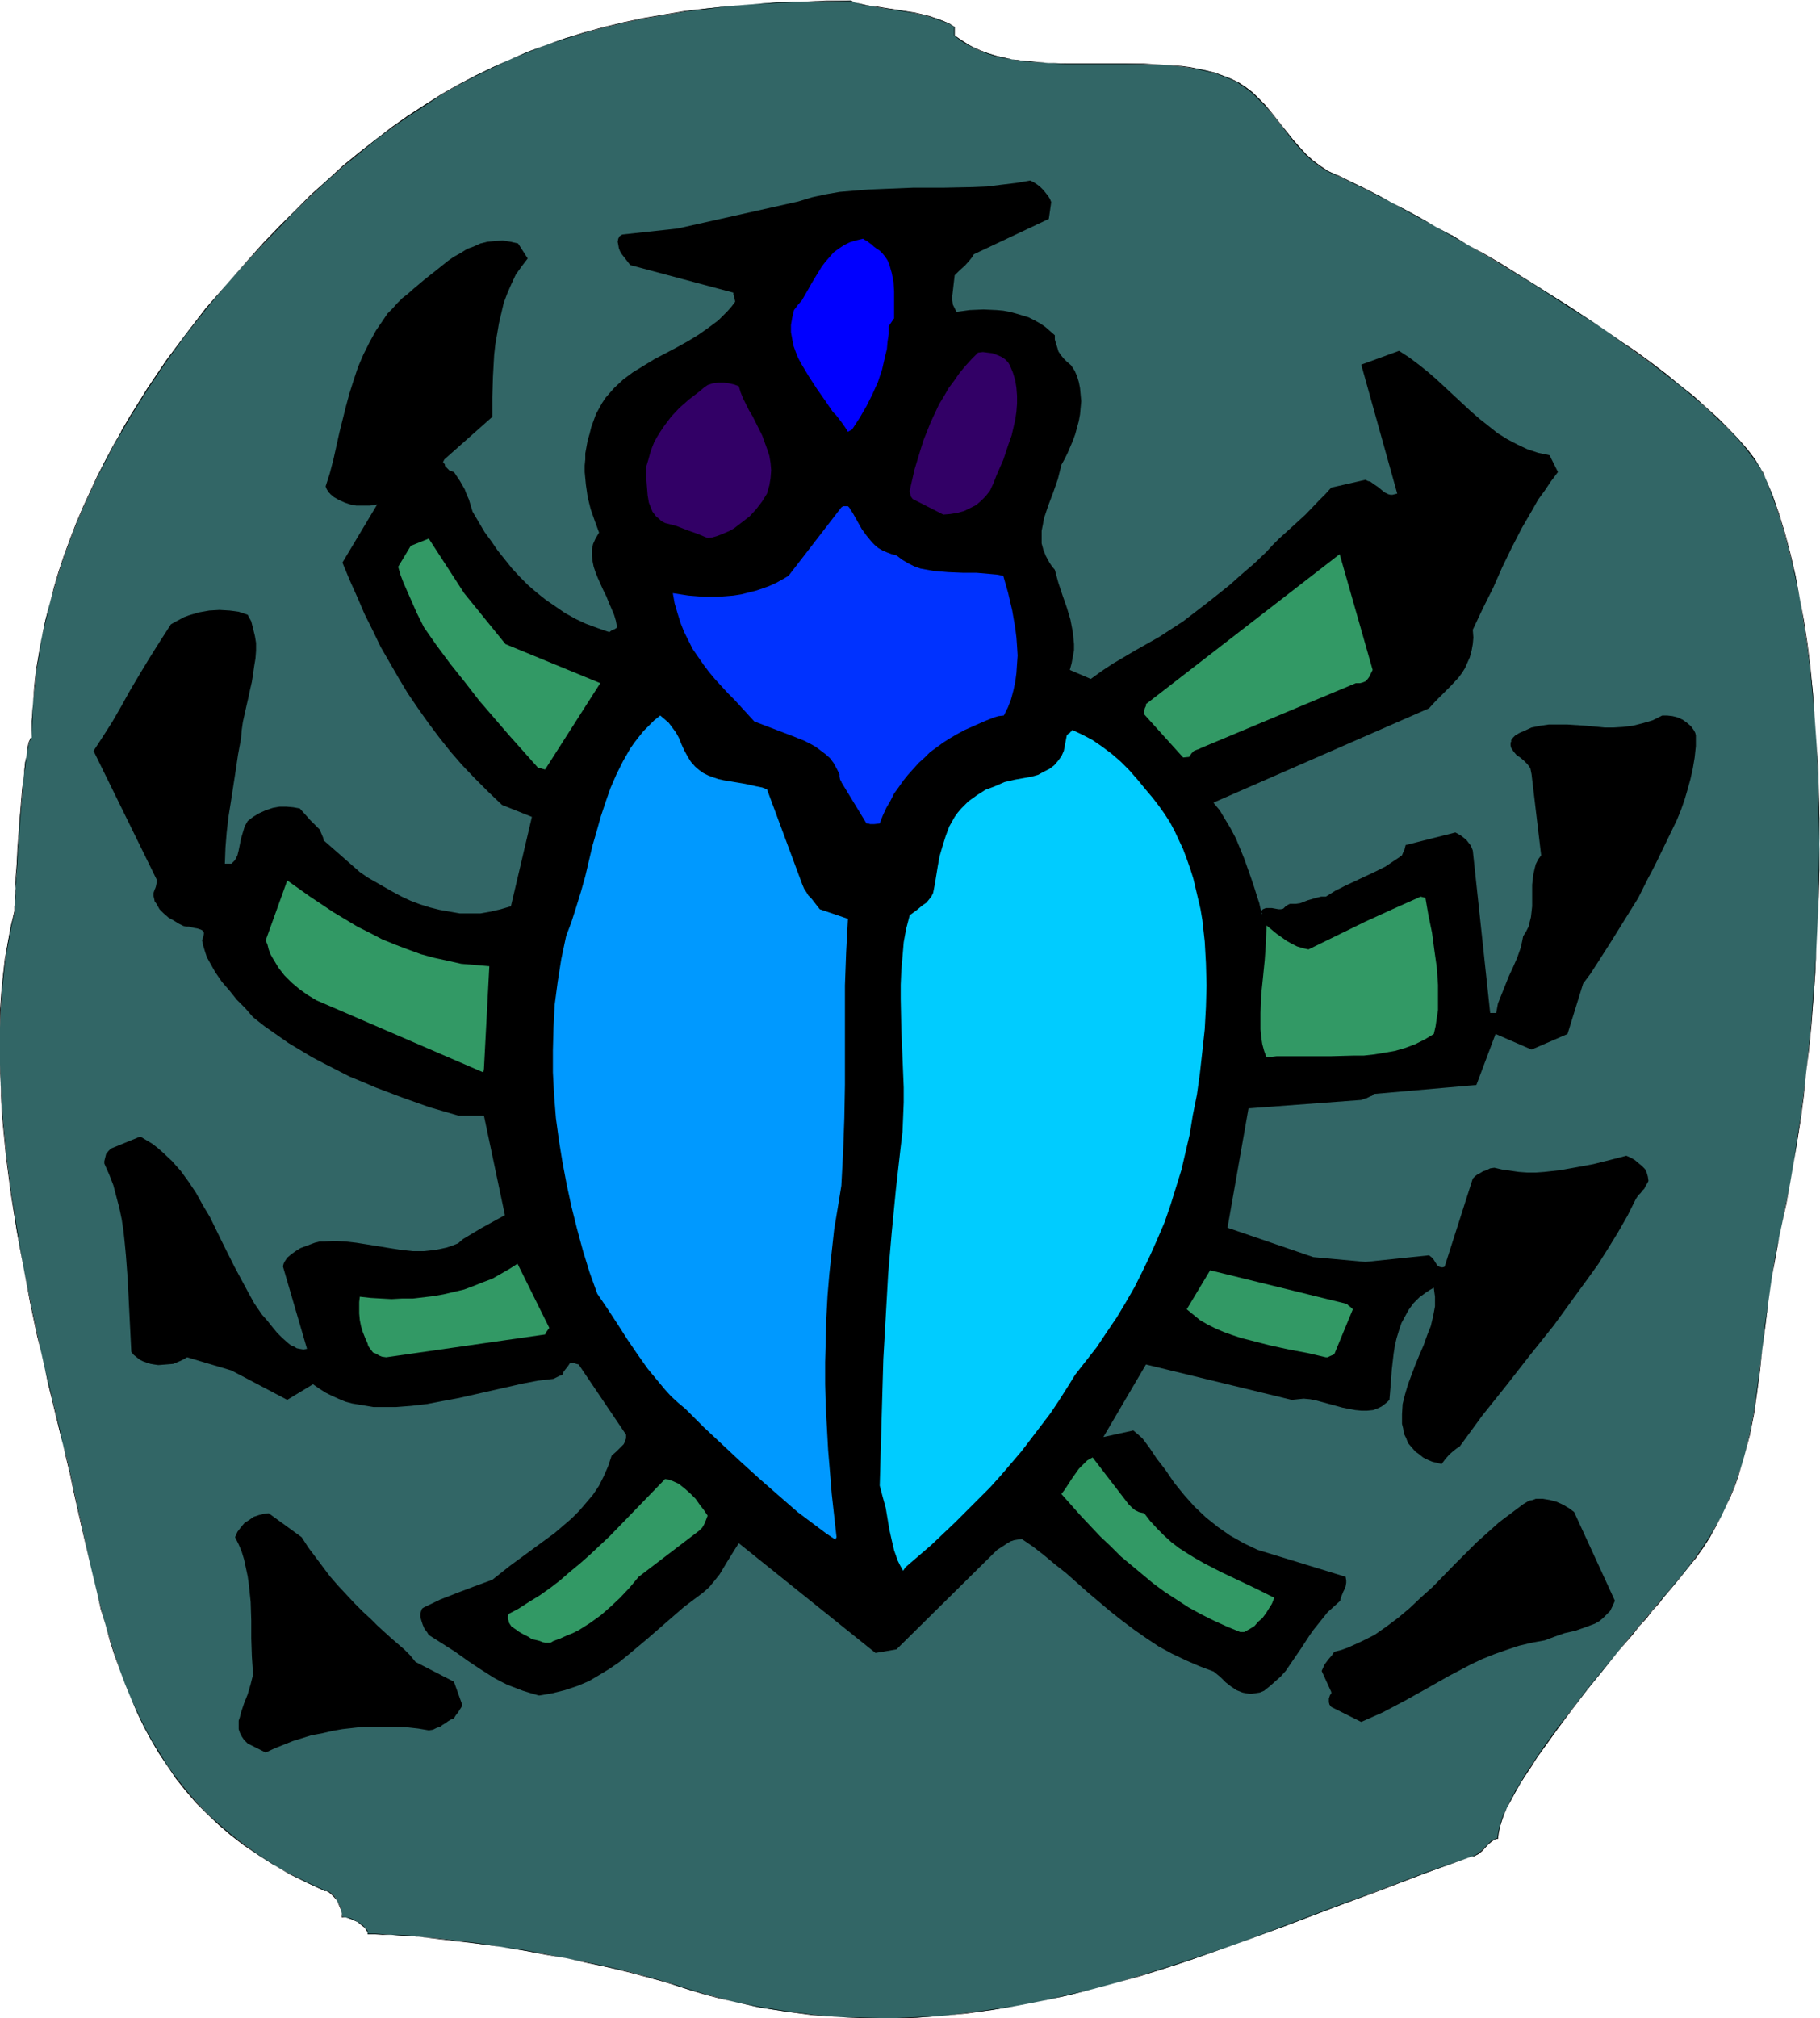 <svg xmlns="http://www.w3.org/2000/svg" fill-rule="evenodd" height="543.683" preserveAspectRatio="none" stroke-linecap="round" viewBox="0 0 3035 3365" width="490.455"><style>.pen1{stroke:none}.brush2{fill:#000}.brush3{fill:#329965}</style><path class="pen1" style="fill:#326666" d="m1419 1-42 1-42 1-40 1-39 3-39 3-37 4-36 5-36 6-35 6-33 7-33 8-33 9-32 9-31 11-30 11-30 13-29 13-29 14-29 16-28 16-28 17-27 18-27 20-28 20-26 21-27 23-27 23-26 25-27 26-27 27-26 28-27 29-35 39-35 41-33 42-33 45-31 46-29 47-15 25-13 24-14 25-12 25-12 26-12 26-11 26-10 26-10 27-9 27-8 27-8 27-7 27-6 28-5 28-4 28-3 28-3 28-2 29v28l-2 1-1 2-1 4-1 4-2 6-1 7-1 8-2 9-1 10-1 10-2 23-2 24-3 26-3 51-2 24v12l-1 11-1 10v18l-1 8v21l-7 26-5 27-4 27-4 28-2 29-2 29-1 29-1 30 1 30 1 31 2 31 2 31 6 61 8 62 9 62 11 60 12 59 12 57 6 28 6 27 6 27 7 25 6 25 5 24 6 24 6 22 7 29 6 29 13 58 12 56 13 54 7 27 7 26 8 26 8 25 8 25 9 24 10 24 10 23 11 23 12 22 13 22 14 21 15 21 16 20 17 19 18 19 19 18 21 18 23 17 23 17 25 16 27 15 29 15 30 14h2l3 1 6 3 5 5 4 7 4 7 3 7 1 7 1 6 6 1 7 2 7 3 6 3 7 5 5 4 3 5 1 3v3h26l14 1 15 1 15 1 15 1 33 3 34 4 35 5 36 5 37 6 36 6 36 7 35 7 34 8 33 7 30 8 15 5 14 3 13 4 13 5 22 7 23 6 23 6 22 6 45 10 45 7 44 5 44 4 43 2h43l43-1 42-3 42-5 42-5 42-7 41-8 42-9 40-10 41-11 40-12 41-12 40-13 80-28 79-29 79-30 79-30 78-29 78-28h3l2-1 6-4 5-5 11-10 5-5 6-4h2l3-1 1-8 2-10 3-10 4-12 5-11 7-13 7-13 8-14 9-15 9-15 11-15 11-16 22-31 25-33 25-32 26-32 25-31 24-30 12-14 11-13 11-13 10-12 10-11 9-11 8-9 7-9 14-17 13-18 13-17 11-17 9-17 10-17 8-17 7-17 7-17 6-17 6-17 5-17 8-34 7-35 6-36 4-36 5-38 5-39 5-39 6-42 3-21 5-23 4-22 5-23 6-32 7-33 6-35 6-36 5-37 5-38 5-40 4-40 4-41 4-42 3-42 2-43 2-42 1-44 2-43v-87l-3-86-2-42-3-42-3-41-5-41-5-40-6-39-6-37-7-37-9-35-9-34-10-33-10-31-12-29-4-8-4-8-5-8-5-8-6-8-7-8-14-17-17-17-18-18-20-18-20-18-23-19-24-19-25-18-26-19-26-19-27-19-56-37-57-36-57-34-28-17-28-16-27-16-26-14-26-15-24-13-23-12-22-12-21-10-19-10-18-8-8-4-8-4-13-6-12-7-12-10-10-9-10-11-10-12-20-24-19-24-10-12-10-11-11-10-11-9-12-7-13-7-13-5-13-4-13-4-14-3-14-2-15-2-30-3-32-1-32-1h-97l-31-1-31-2-14-2-15-2-14-3-13-3-13-4-13-4-11-5-12-7-10-6-10-8V45l-9-5-10-5-11-4-11-3-12-3-13-3-26-5-25-3-12-2-11-2-10-2-9-2-8-2-6-3z"/><path class="pen1 brush2" d="M1419 1h-42l-42 2-40 1-39 3-39 3-37 4-36 4-36 6-35 6-33 7-33 8-33 9-32 10-31 11-30 11-30 13-29 13-29 14-29 15-28 16-28 18-28 18-27 19-27 21-27 21-27 22-26 24-27 24-26 26-27 27-27 28-26 29-35 40-35 40-33 43-33 44-31 46-30 48-14 24v1l-14 24-13 25-13 25-12 26-12 26-11 26-10 26-10 27-9 27-8 27-7 27-7 27-6 28-5 28-5 28-3 28-2 28-2 29v28h-2l-1 3-2 4-1 4-1 6-1 7-1 8-2 9-1 10-1 10-3 23-2 24-2 26-4 51-1 24-1 12-1 11v19l-1 9v15l-1 6v8l-6 26-5 27-5 27-3 28-3 29-2 29-1 29v60l2 31 1 31 2 31 6 61 8 62 10 62 11 60 11 59 12 57 7 28 6 27 6 27 6 25 6 25 6 24 6 24 5 22 7 29 6 29 13 58 13 56 13 54 6 27 8 26 7 26 8 25 9 25 9 24 10 24 10 23 11 23 12 22 13 22 14 21 14 21 16 20 17 20 19 19 19 18 21 18 22 17 24 16 25 16 27 16 29 14 30 14h2l3 1 5 4 5 5 5 6 3 7 3 7 2 7v7h7l7 2 7 3 6 3 6 5 5 4 4 6v-1l1 3v3h13l13 1h14l15 1 15 1 15 1 33 4 34 4 35 4 36 5 37 6 36 7 36 6 35 8 34 7 33 8 30 8 15 4 14 4 13 4 13 4 22 7 23 7 23 6 22 5 45 10 45 7 44 6 44 3 43 2 43 1 43-2 42-3 42-4 42-6 42-7 41-8 42-9 40-10 41-11 40-11 41-13 40-13 80-28 79-29 79-30 79-29 78-30 78-28h3l2-1 6-3 6-5 10-11 6-5 5-3 2-1h3l1-9 2-10 3-10 4-12 5-11 7-13 7-13 8-14 9-14 10-15 10-16 11-15 23-32 24-32 25-33 26-32 25-31 25-29 11-14 12-13 10-13 11-12 9-12 9-10 8-10 7-8 14-18 14-17 12-17 11-17 9-18-10 17-11 17-12 17-13 17-14 18-8 9-7 9-10 11-9 11-10 12-11 13-11 13-12 14-24 30-25 30-26 32-25 33-25 32-23 32-11 16-10 15-10 15-8 14-9 14v1l-7 13-6 13-6 11-4 12-3 10-2 10-1 8h1-3l-2 1-6 3-5 5-11 11-6 5-5 3-2 1-3 1-78 27-78 30-79 29-79 30-79 30-80 27-40 13-41 13-40 12-41 11-40 9-42 10-41 8-42 6-42 6-42 5-42 2-43 2-43-1-43-1-44-4-44-6-45-7-45-9-22-6-23-6-23-7-22-7-13-4-13-4-14-4-15-4-30-8-33-8-34-7-35-7-36-7-36-7-37-5-36-6-35-4-34-4-33-3-15-2-15-1h-15l-14-1-13-1h-13l1 1-1-3v-3l-4-5-5-5-6-4h-1l-6-4-7-3-7-1-6-1-1-6-1-7-3-7-4-7-4-7-5-5-6-4h-3l-2-1-30-14-29-14-27-15h1l-25-16-24-17-22-17-21-18-20-18-18-19-17-20-16-20-15-21-13-21-13-21-12-22-11-23-11-23-10-24-9-24-8-25-8-25-8-26-7-26-7-27-13-54-12-56-13-58-6-29-7-29-6-22-5-24-6-24-6-25-6-25-7-27-6-27-6-28-12-57-12-59-10-60-10-62-8-62-6-61-2-31-2-31-1-31v-60l1-29 2-29 3-29 3-28 5-27 5-27 6-26v-14l1-7v-17l1-9v-10l1-11 1-12 1-24 4-51 2-26 2-24 2-23 2-10 1-10 1-9 1-8 2-7 1-6 1-4 2-4 1-2h-1l2-1 1-28 1-29 3-28 3-28 5-28 4-28 7-28 6-27 8-27 8-27 9-27 10-27 10-26 11-26 12-26 12-26 13-25 13-25 14-24 14-24 30-48 31-46 32-44 34-43 34-41 35-39 27-29 27-28 26-27 27-26 27-25 26-23 27-22 27-22 27-20 27-19 28-18 27-18 28-16 29-15 29-14 29-14 30-12 30-12 31-10 32-10 33-9 33-8 33-7 35-6 36-6 36-4 37-5 39-3 39-2 40-2 42-1h42V1z"/><path class="pen1 brush2" d="m2851 2564 10-18 9-17 8-17 8-17 7-17 6-17 5-17 5-17 9-34 7-35 5-36 5-36 4-38 5-39 5-39 6-42 4-21 4-23 4-22 5-23 7-32 6-33 6-35 6-36 6-37 5-38 4-40 5-40 4-41 3-42 3-42 2-43 2-42 2-44 1-43v-87l-2-86-3-42-3-42-3-41-4-41-5-40-6-39-7-37-7-37-8-35-9-34-10-33-11-31-12-29-3-8-5-8-5-8-5-8-6-8-6-8-15-17-16-17-18-18-20-18-21-19-23-18-23-19-25-19-26-19-27-18-27-19-56-37-57-36-56-35-29-17-28-15-26-16h-1l-26-14-26-15-24-13-23-12-22-12-21-11-19-9-18-9-8-4-8-3-13-6h1l-12-8-12-9-11-10-10-11-10-11-19-24-19-24-10-12-11-11-10-10-12-9-12-8-13-6-13-5-13-5-13-3-14-3-14-3-15-2-30-2-32-2h-129l-31-1-31-3-14-1-15-2-14-3-13-3-13-4-13-5-11-5-12-6h1l-11-7-10-7V45l-9-6-10-4-11-4-11-4-12-3-13-3-26-4-25-4-12-2-11-1-10-2-17-4-6-3v1l6 2 17 5 10 1 11 2 12 2 25 4 26 4 13 3 12 3 11 4 11 4 10 4 8 5v14l10 8 11 7 12 6 11 5 13 5 13 4 13 3 14 2 15 3 14 1 31 2 31 2h129l32 1 30 3 15 2 14 3 14 3 13 3 13 5 13 5 13 6h-1l12 8 12 9 10 10 11 11 10 11 19 24 19 25 10 11 10 11 11 10 12 9 12 8 13 6 8 3 8 4 18 9 19 9 21 11 22 11 23 13 24 13 26 14 26 15 27 15 28 16 28 17 56 34 57 37 57 36 26 19 27 19 26 19 25 19 23 18 23 19 21 18 20 19 18 17 16 17 15 18 6 8 6 8 6 8 5 8v-1l4 8 4 8 11 29 11 31 10 33 9 34 8 35 8 37 6 37 6 39 5 40 4 41 4 41 3 42 2 42 2 86 1 43-1 44-1 43-1 44-2 42-3 43-3 42-3 42-4 41-4 40-5 40-5 38-6 37-5 36-6 35-7 33-6 32-5 23-5 22-4 23-3 21-6 42-6 39-4 39-5 38-5 36-5 36-7 35-8 34-5 17-6 17-6 17-7 17-7 17-8 17-10 17-9 18z"/><path class="pen1 brush2" d="m2103 1519 1 3 1 1v1l-1-1v-2l-1-2-1-4-1-4-1-5-2-6-2-6-4-13-5-15-6-17-6-17-7-17-7-17-9-17-9-15-9-15-10-12v-1l359-157 11-12 12-12 13-13 13-14 6-8 5-8 4-9 4-9 3-11 2-11 1-11-1-13 17-36 17-34 15-34 16-33 17-33 18-31 9-16 11-15 10-15 12-16-14-28-9-2-10-2-18-6-17-8-17-9-16-10-15-12-14-11-15-13-28-26-29-27-15-13-15-12-16-12-17-11-63 23 60 215-4 1-4 1h-3l-4-1-6-3-5-4-6-5-6-4-7-5-4-1-4-2-57 13-10 11-11 11-22 23-23 21-11 10-10 9-11 11-10 11-21 20-21 18-19 17-20 16-19 15-39 30-20 13-20 13-39 22-39 23-18 12-18 13-35-15 3-11 2-11 2-11v-10l-1-10-1-10-4-21-6-20-7-20-7-21-6-22-5-6-4-6-6-11-4-10-3-11v-21l2-10 2-11 7-21 8-21 8-23 3-12 3-12 5-9 5-10 9-21 4-11 3-11 3-11 2-11 1-11 1-11-1-11-1-11-2-10-3-10-4-9-6-9-7-6-5-5-5-6-4-6-2-7-2-6-2-7v-7l-8-7-8-7-9-6-9-5-10-5-10-3-10-3-11-3-11-2-11-1-22-1-23 1-22 3-3-6-3-6-1-7v-8l1-8 1-9 2-17 8-8 9-8 8-9 4-5 3-5 125-59 4-28-2-5-3-5-4-5-4-5-5-5-5-4-6-4-6-3-23 4-25 3-24 3-25 1-49 1h-50l-49 2-24 1-25 2-24 2-23 4-23 5-23 7-201 45-92 10-2 1-3 2-2 4-1 5 1 5 1 6 2 5 3 5 7 9 7 9 172 46v3l2 7 1 5-6 8-7 8-7 7-8 8-16 12-17 12-18 11-18 10-19 10-19 10-18 11-18 11-16 12-15 14-7 8-7 8-6 9-5 9-5 9-4 11-4 11-3 12-3 10-2 11-2 11v10l-1 10v11l2 21 3 21 5 20 7 20 7 19-6 10-4 9-2 9v9l1 10 2 10 3 9 4 10 9 20 5 10 4 10 9 21 3 10 2 11v1h-1l-3 2-5 2-4 3-20-7-19-7-17-8-18-10-16-11-16-11-15-12-14-12-14-14-13-14-12-15-12-15-11-16-11-15-20-34-3-10-3-10-4-9-3-8-8-14-10-15-3-1-4-1-3-3-5-5v-2l-1-2-2-1v-2l2-4 80-71v-33l1-34 2-36 2-18 3-17 3-18 4-17 4-17 6-16 7-16 7-15 10-14 10-13-16-25-13-3-13-2-13 1-12 1-12 3-11 5-11 4-11 7-11 6-10 7-20 16-19 15-19 16-9 8-9 7-9 9-8 9-8 8-6 9-13 19-11 20-10 20-9 21-7 21-7 22-6 22-11 44-10 45-6 23-7 22 2 5 2 3 2 3h1v1l7 6 9 5 9 4 9 3 10 2h23l12-2-58 97 12 29 13 29 12 28 14 28 13 27 15 26 15 26 15 25 17 25 17 24 18 24 19 24 20 23 21 22 22 22 23 22 50 20-35 149-17 5-17 4-17 3h-34l-17-3-17-3-16-4-16-5-16-6-15-7-15-8-14-8-14-8-14-8-13-9-57-50-1-1-2-1-1-5-3-7-3-7-16-16-8-9-9-10-11-2-11-1h-12l-11 2-12 4-11 5-10 6-9 7-5 9-3 10-3 10-2 10-2 10-2 8-4 8-3 3-3 3h-11l1-27 2-25 3-26 4-25 8-52 4-27 5-27 1-13 2-14 6-27 3-13 3-14 3-13 2-13 2-14 2-12 1-13v-13l-2-12-3-12-3-12-6-11-15-5-7-1-8-1-17-1-17 1-17 3-17 5-8 3-15 8-7 4-18 28-17 27-17 28-16 27-15 27-15 26-16 25-15 23 106 216-1 5-1 5-1 3-1 2-2 6v5l1 4 1 5 3 4 5 9 7 7 8 7 9 5 8 5 8 4 5 1h4l8 2 6 1 6 2 2 1 1 1 2 3v2l-1 5-2 6 2 9 3 10 3 9 5 9 9 16 11 16 13 15 12 15 14 14 13 15 19 15 20 14 20 14 20 12 20 12 21 11 41 21 22 9 21 9 45 17 45 16 48 14h43l35 166-20 11-20 11-20 12-10 6-8 7-10 4-9 3-9 2-10 2-19 2h-19l-19-2-19-3-37-6-19-3-18-2-18-1-17 1h-8l-8 2-8 3-8 3-8 3-8 5-7 5-7 6-4 6-2 4-1 4v1l40 137-6 1-6-1-5-1-5-3-5-2-5-4-9-8-9-9-9-11-8-10-8-9-13-19-11-20-22-41-21-42-20-41-12-20-11-20-12-18-13-18-15-17-16-15-8-7-9-7-10-6-10-6-49 20-4 4-4 5-1 4-1 4-1 4v4l8 18 7 18 5 19 5 19 4 19 3 20 2 19 2 21 3 40 2 41 2 40 2 40 4 5 5 4 5 4 6 3 6 2 6 2 6 1 7 1 13-1 12-1 12-5 6-3 5-3 74 22 93 49 43-26 10 7 11 7 10 5 11 5 12 5 11 3 12 2 12 2 12 2h37l26-2 26-3 26-5 27-5 53-12 53-12 26-5 26-3 10-5 3-1 2-1 2-5 3-4 4-5 4-6 7 1 3 1 4 1 79 117v6l-2 6-2 4-4 4-8 8-8 7-6 18-7 16-8 16-10 15-11 13-12 14-13 13-14 12-14 12-15 11-60 44-29 23-30 11-29 11-28 11-27 13-3 2-1 2-1 3-1 3v6l2 7 2 6 3 7 4 5 3 5 22 14 22 14 21 15 21 14 22 14 11 6 12 6 13 5 13 5 13 4 14 4 12-2 11-2 20-5 21-7 19-8 17-10 18-11 16-11 16-13 31-26 31-27 30-26 16-12 16-12 10-9 9-11 8-10 6-10 6-10 13-21 7-11 228 183 35-6 168-166 8-5 9-6 5-3 6-2 6-1 7-1 19 13 18 14 18 15 19 15 36 32 38 32 19 15 20 15 20 14 21 14 22 12 23 11 23 10 24 9 11 9 9 9 9 7 9 6 5 2 5 2 5 1 6 1h5l6-1 7-1 7-3 10-8 9-8 9-8 8-9 13-19 13-19 13-20 7-10 8-10 8-10 8-10 10-9 11-10 1-5 2-5 2-5 2-4 2-5 1-6v-4l-1-6-147-45-23-11-23-13-20-14-20-16-19-18-17-19-17-21-15-22-7-9-7-9-6-9-6-9-6-8-6-8-8-7-7-6-50 11 71-121 243 59 10-1 10-1 11 1 10 2 22 6 22 6 10 2 11 2 10 1h10l10-1 10-4 4-2 4-3 5-4 4-4 2-24 2-27 3-26 2-13 3-13 4-13 4-12 6-11 6-11 8-11 10-10 11-8 6-4 7-4 1 8 1 7v16l-3 16-4 17-6 15-6 17-7 16-7 17-6 16-6 16-5 17-4 16-1 17v16l2 8 1 8 4 8 3 8 6 7 6 7 7 5 6 5 8 4 7 3 8 2 8 2 6-8 7-8 7-6 5-4 5-3 38-52 40-50 39-50 40-50 37-51 19-26 18-25 17-27 16-26 16-28 14-28 4-6 4-4 3-4 3-3 3-6 2-3 2-4-1-7-2-7-3-6-5-5-6-5-6-5-7-4-7-3-27 7-28 7-27 5-28 5-27 3-14 1h-14l-14-1-14-2-14-2-13-3-7 1-6 3-6 2-5 3-4 2-4 3-2 2-2 2-47 147-3 1h-2l-4-1-3-2-2-3-5-8-3-3-4-3-106 11-87-8-143-49 35-199 188-14 5-2 4-1 6-3 3-1 3-3 171-15 32-85 60 26 60-26 26-84 12-16 11-17 23-36 23-37 23-37 8-16 8-16 8-15 8-16 16-33 16-33 7-17 6-17 5-17 5-18 4-18 3-18 2-19v-18l-1-4-2-4-5-7-7-6-7-5-9-4-8-2-9-1h-8l-8 4-8 4-17 5-16 4-16 2-16 1h-15l-32-3-31-2h-30l-14 2-15 3-13 6-7 3-7 4-4 4-3 4v3l-1 1v5l1 4 2 3 2 3 5 6 6 4 6 5 6 6 3 4 2 3 1 5 1 5 16 135-5 7-4 8-2 8-2 9-2 17v36l-2 18-2 8-2 8-4 8-5 8-2 10-2 9-6 17-7 16-7 15-6 15-6 15-6 15-3 16h-10l-29-271-2-5-2-4-7-9-9-7-9-5-83 21-1 4-1 4-2 4-2 5-7 5-6 4-15 10-16 8-17 8-34 16-16 8-16 10h-8l-8 2-14 4-13 5-7 1h-10l-4 2-3 2-4 4-4 1h-4l-11-2h-10l-5 2-1 1-2 2zM443 2922l15-7 15-6 15-6 16-5 16-5 17-3 17-4 17-3 18-2 18-2h53l19 1 18 2 18 3 7-1 6-3 6-2 4-3 5-3 4-3 5-3 5-2 3-5 4-5 3-5 2-3 2-4-14-39-64-33-9-11-10-10-22-19-11-10-12-11-11-11-12-11-15-15-14-15-14-15-13-15-24-32-12-16-11-17-55-40-8 1-8 2-9 3-7 5-8 5-6 7-6 8-4 9 6 12 5 12 4 13 3 14 3 14 2 14 3 29 1 31v30l1 30 2 30-2 8-2 8-5 17-6 15-5 15-2 8-2 6v14l2 6 3 6 4 6 6 6 30 15zm1827-51 18-8 18-8 36-19 36-20 37-21 38-20 19-9 20-8 20-7 21-7 21-5 22-4 8-3 8-3 17-6 18-4 17-6 8-3 8-3 7-4 6-5 6-6 6-6 4-8 4-9-68-148-8-6-10-6-11-5-11-3-12-2h-12l-5 2-6 1-5 3-5 3-20 15-20 15-19 17-19 17-37 37-36 37-19 17-19 18-19 16-20 15-20 14-22 11-11 5-11 5-11 4-12 3-4 6-6 7-6 8-5 11 16 35v3l-2 2-2 6v6l1 4 3 4 50 25z"/><path class="pen1 brush3" d="m2112 1543 17 14 17 12 9 5 8 4 10 3 9 2 47-23 47-23 46-21 47-21 8 2 5 29 6 29 4 30 4 28 2 29v42l-2 13-2 14-3 13-15 9-16 8-16 6-17 5-17 3-18 3-18 2h-18l-36 1h-91l-17 2-4-11-3-11-2-13-1-12v-27l1-29 3-29 3-30 2-29 1-29zM923 2736l11-4 11-5 10-4 10-5 19-12 18-13 16-14 16-15 16-17 15-18 101-77 5-5 3-5 3-7 3-8-6-9-7-9-7-10-9-9-9-8-10-8-11-5-6-2-6-1-30 31-31 32-31 32-33 31-17 15-17 14-16 14-17 13-17 12-18 11-17 11-17 9-1 4v4l1 3 1 4 2 3 2 3 6 4 7 5 7 4 8 4 6 4 5 1 4 1 4 1 5 2 4 1h9l5-3zm1145-15h7l9-5 8-5 6-7 7-6 6-8 5-8 5-8 4-10-30-15-59-28-29-15-14-8-13-8-14-9-13-10-12-11-11-11-12-13-10-13-5-1-4-1-6-3-5-4-6-6-60-78-9 5-7 7-7 7-12 17-11 17-6 8 32 36 33 35 17 16 17 17 18 15 18 15 18 15 19 14 20 13 20 13 20 11 22 11 22 10 22 9z"/><path class="pen1" style="fill:#0cf" d="m1510 2613 43-37 40-38 39-39 19-19 18-20 18-21 17-20 16-21 16-21 16-21 14-21 14-22 13-21 18-23 18-23 16-24 17-25 15-25 15-26 13-26 13-27 12-27 12-28 10-29 9-29 9-29 7-30 7-30 5-31 7-35 5-36 4-36 4-37 2-37 1-36-1-37-2-36-4-36-3-18-4-17-4-17-4-17-5-16-6-17-6-16-7-15-7-15-8-15-9-14-10-14-10-13-11-13-14-17-14-16-14-14-15-13-16-12-16-11-17-9-17-8-1 2-1 1h-1v1l-1 1-2 1-3 3-5 26-4 9-6 8-6 7-8 6-10 5-9 5-11 3-11 2-17 3-17 4-16 7-16 6-14 9-14 10-12 12-6 7-5 7-9 16-6 16-5 16-5 17-3 16-5 31-3 15-3 6-4 5-4 5-6 4-11 9-11 8-6 23-4 22-2 24-2 23-1 24v24l1 49 2 49 2 49v25l-1 25-1 24-3 25-8 71-7 72-6 70-4 71-4 70-2 70-4 141 5 19 5 18 3 18 3 18 4 18 4 17 6 17 4 8 5 9 4-6z"/><path class="pen1" style="fill:#09f" d="m1395 2563-8-72-3-37-3-36-2-37-2-36-1-37v-37l1-37 1-37 2-37 3-36 4-37 4-37 6-36 6-37 3-57 2-56 1-55v-166l2-55 3-56-47-16-7-9-7-9-5-5-3-5-4-6-3-7-59-159-8-3-10-2-18-4-18-3-18-3-9-2-9-3-8-3-8-4-7-5-7-6-7-8-5-8-6-11-5-11-4-10-5-9-6-8-6-8-7-6-7-6-10 8-9 9-9 9-8 10-7 9-7 10-12 21-11 22-10 23-8 23-8 24-7 25-7 24-12 51-7 25-8 26-8 25-9 24-8 38-6 38-5 38-2 38-1 38v37l2 38 3 38 5 37 6 37 7 37 8 37 9 36 10 37 11 36 13 36 17 25 17 26 16 25 17 25 17 24 19 23 10 12 10 11 12 11 12 10 30 30 31 29 31 29 32 29 32 28 31 27 16 12 32 24 15 10 2-4z"/><path class="pen1 brush3" d="m644 2263 265-38 1-2 1-2 5-7-53-107-14 9-14 8-14 8-16 6-15 6-16 6-17 4-17 4-17 3-17 2-17 2h-18l-18 1-18-1-17-1-18-2-1 9v19l1 11 2 10 3 10 4 10 4 9 1 4 2 3 3 4 3 4 5 2 5 3 5 2 7 1zm1567 0h3l4-2 7-3 31-75-2-2-1-1-1-1h-1v-1l-2-1-3-3-228-56-39 65 11 9 11 9 12 7 14 7 14 6 14 5 15 5 16 4 31 8 32 7 32 6 30 7zM807 1782l9-171-23-2-24-2-22-5-23-5-22-6-22-8-21-8-22-9-21-11-20-10-20-12-20-12-39-26-38-27-36 100 3 7 2 8 3 8 4 7 9 15 10 13 12 12 13 11 14 10 15 9 278 120 1-6z"/><path class="pen1" style="fill:#0032ff" d="M1451 1374h7l9-1 5-13 6-13 7-12 6-12 8-11 7-10 8-10 9-10 9-10 10-9 9-9 22-16 11-7 12-7 13-7 9-4 9-4 16-7 15-6 7-2 9-1 7-14 5-13 4-15 3-14 2-15 1-15 1-14-1-16-1-14-2-16-5-29-7-30-8-28-11-2-11-1-23-2h-23l-24-1-24-2-11-2-11-2-11-4-10-5-10-6-9-7-8-2-8-3-7-3-7-4-6-5-5-5-9-11-8-11-14-25-7-11-1-1-1-1h-8l-3 2-88 114-10 6-11 6-11 5-11 4-12 4-12 3-12 3-13 2-12 1-13 1h-25l-25-2-26-4 3 17 5 17 5 16 6 15 7 14 7 14 9 13 9 13 9 12 10 12 22 24 11 11 11 12 22 24 21 8 21 8 21 8 20 8 10 5 9 5 8 6 8 6 8 7 6 8 5 9 5 10v4l1 5 2 3v1l42 69h3l3 1z"/><path class="pen1 brush3" d="m909 1283 92-144-158-65-69-85-59-91-30 12-21 35 4 14 5 13 11 25 11 25 12 24 21 30 23 31 24 30 24 31 25 29 25 29 25 28 24 27h4l3 1 4 1zm1074-21 2-3 2-3 4-4 5-2 3-1 4-2 258-108h7l4-1 5-2 3-3 3-4 3-6 3-6-55-193-323 250v3l-2 4-1 5v5l65 72 10-1z"/><path class="pen1" d="m1180 897 8-1 7-2 8-3 7-3 7-3 7-4 13-10 13-10 11-12 10-13 8-13 4-14 2-12 1-13-1-12-2-12-4-12-4-11-4-11-11-22-5-10-6-10-10-20-4-10-3-10-8-3-9-2-8-1h-9l-9 1-9 3-7 5-7 6-17 13-16 14-14 15-12 16-6 9-5 8-5 9-4 10-3 9-3 11-3 10-1 10 1 14 1 13 1 12 2 12 4 10 2 5 3 4 3 4 5 4 4 4 6 3 19 5 18 7 17 6 17 7zm393-39 12-1 12-2 11-3 10-5 10-5 8-7 8-8 7-9 6-13 5-13 11-25 9-27 5-14 3-13 3-13 2-14 1-13v-13l-1-13-2-13-4-13-5-12-3-5-5-5-6-4-7-3-8-3-8-1-8-1-8 1-11 11-10 11-10 12-9 13-9 12-8 14-8 13-7 15-7 15-6 15-6 15-5 16-10 33-8 35v2l1 4 1 4 3 4 51 26z" style="fill:#320066"/><path class="pen1" style="fill:#00f" d="m1421 716 13-20 11-19 10-20 9-20 7-21 5-22 3-12 1-12 2-13v-13l6-9 2-3 1-1v-45l-1-16-3-15-4-14-3-7-4-6-4-5-5-5-6-4-4-3-3-3-3-2-5-4-4-2-3-2-12 3-10 3-10 5-9 6-8 6-7 8-7 8-6 8-11 18-6 10-5 9-11 19-7 8-6 8-3 13-2 12v12l2 11 2 11 4 11 4 10 6 11 12 20 13 20 14 20 13 19 5 5 4 5 3 4 3 4 5 7 5 8 7-4z"/></svg>
